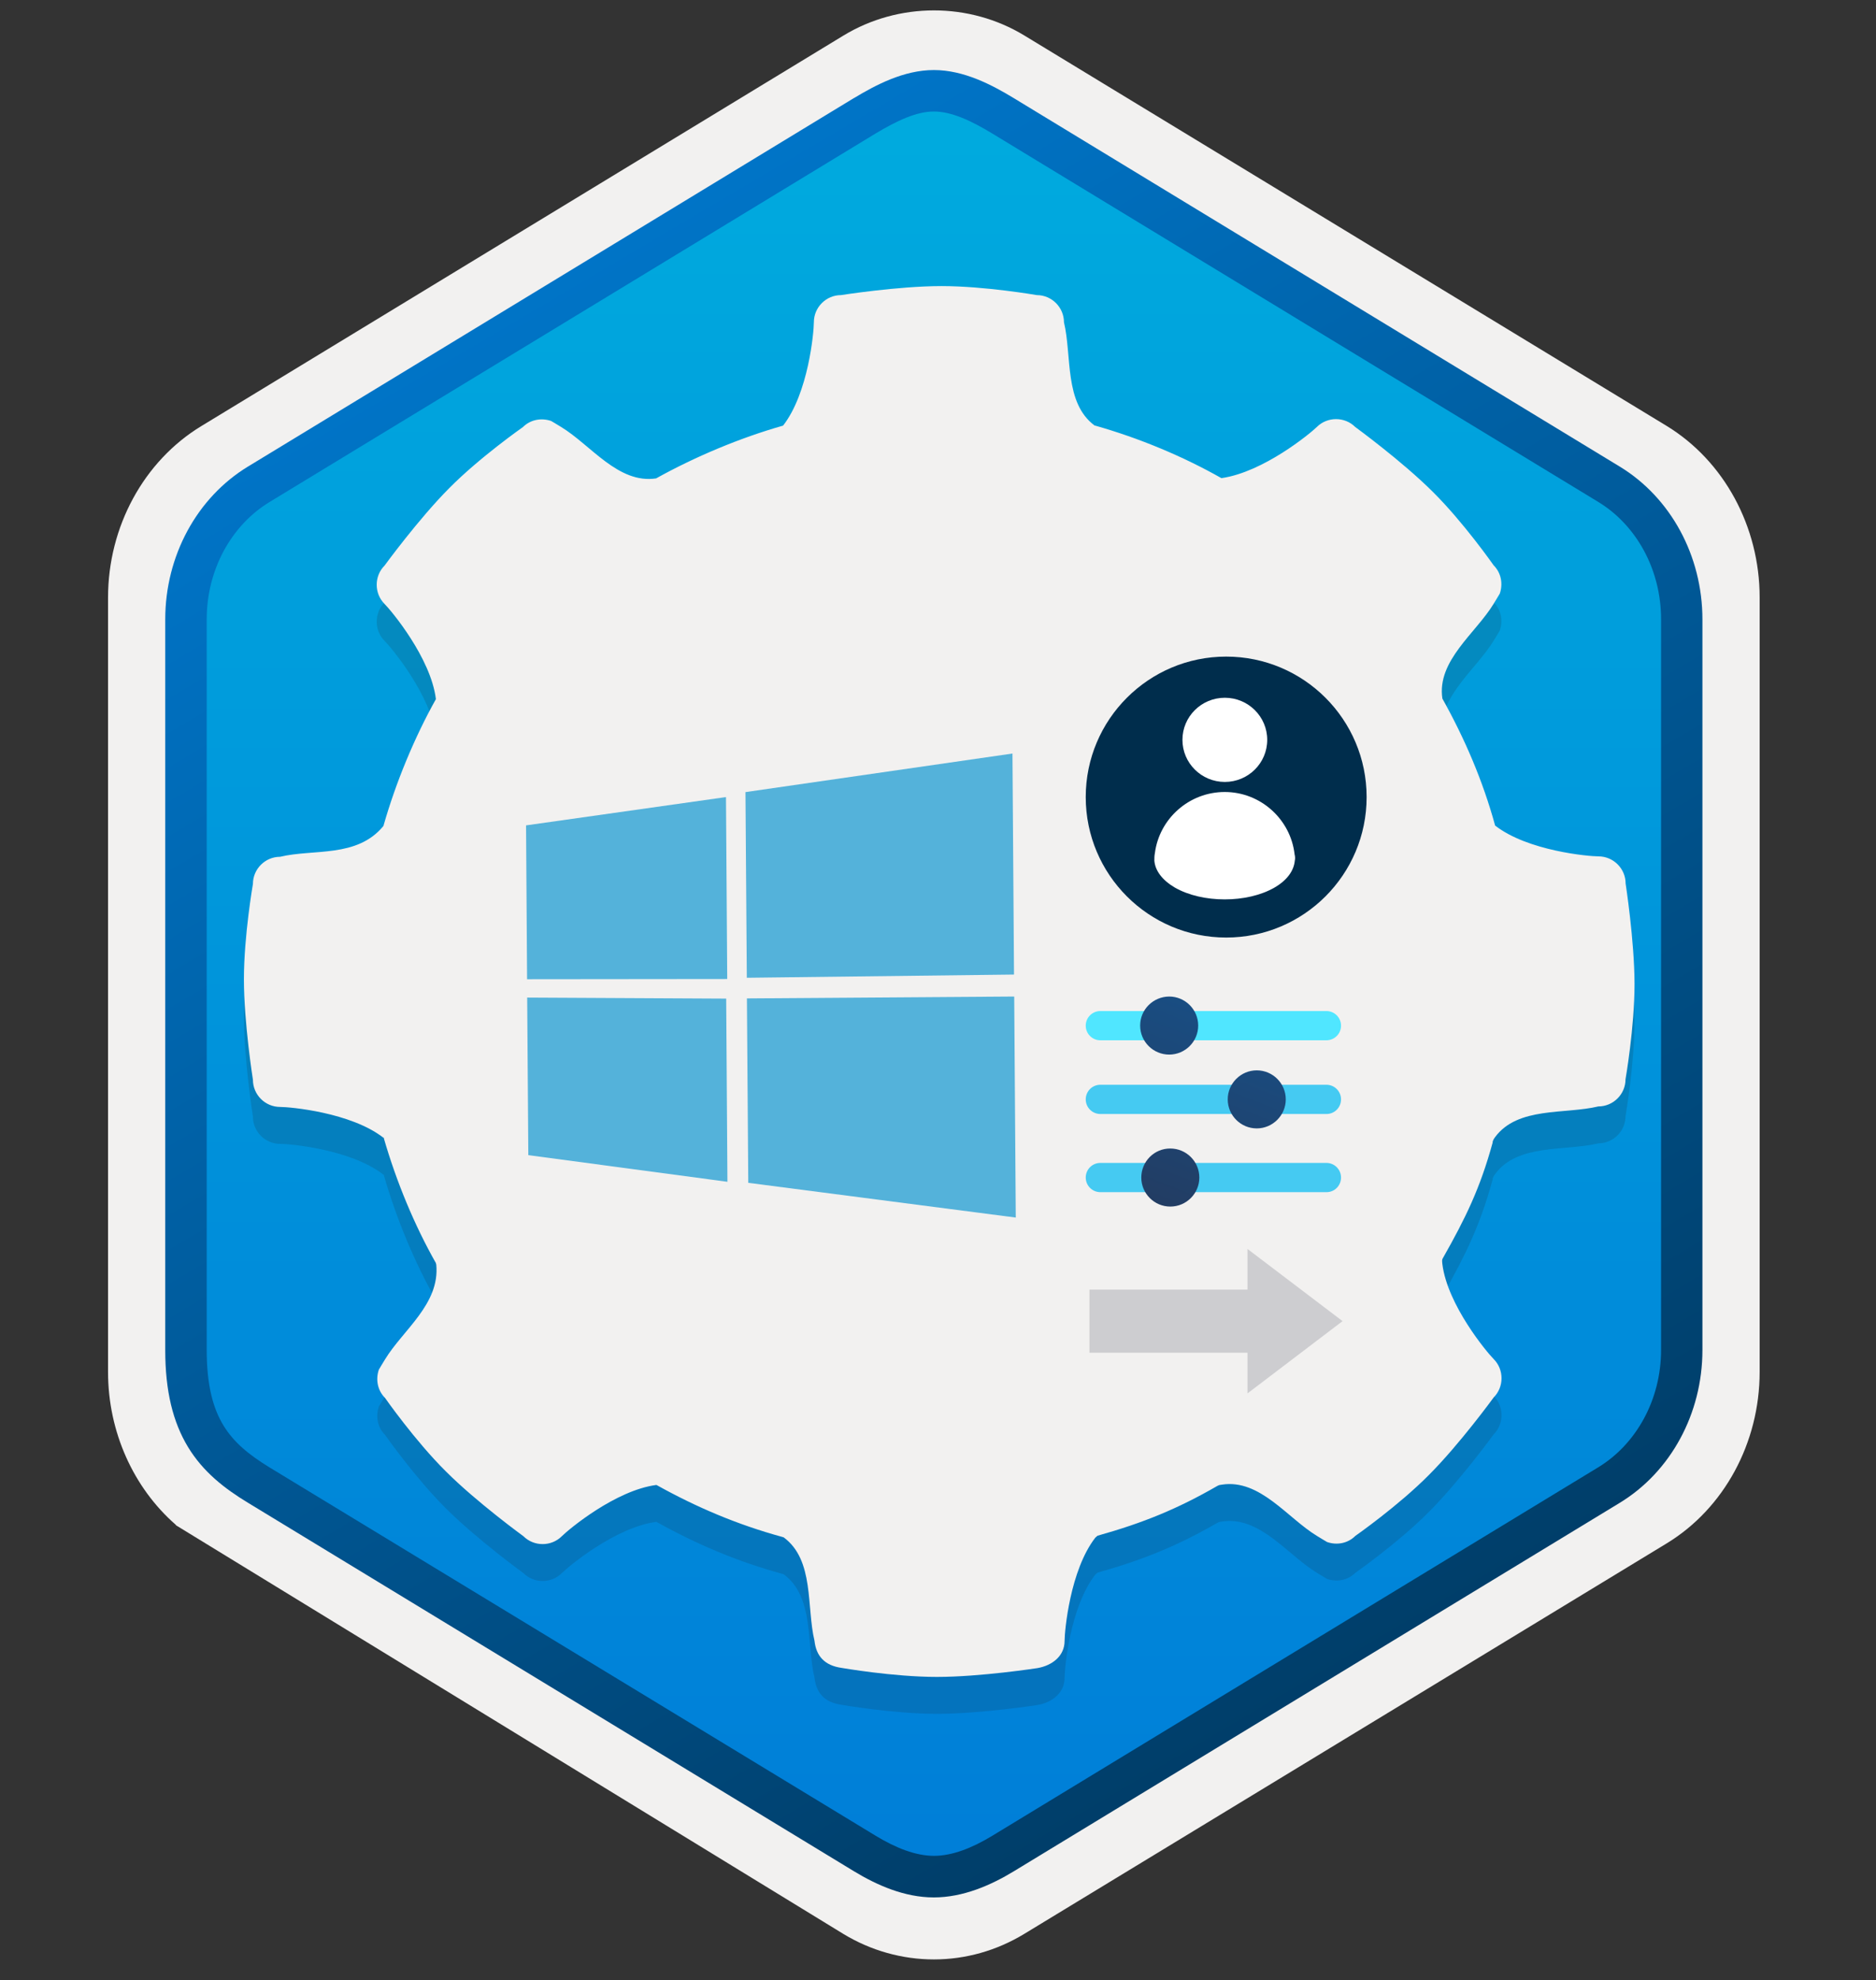 <svg width="181" height="191" viewBox="0 0 181 191" fill="none" xmlns="http://www.w3.org/2000/svg">
<rect x="0" y="0" width="181" height="191" fill="#333333" stroke="none"/>
<path d="M90.104 189.006C93.164 189.006 96.174 188.156 98.834 186.536L160.804 148.876C166.344 145.506 169.774 139.176 169.774 132.336V57.626C169.774 50.806 166.344 44.466 160.804 41.086L98.834 3.426C93.504 0.186 86.684 0.206 81.384 3.426L19.414 41.106C13.874 44.476 10.424 50.806 10.424 57.646V132.346C10.424 138.106 12.874 143.526 16.974 147.096V147.126L81.384 186.556C84.024 188.156 87.044 189.006 90.104 189.006ZM90.754 7.956C92.704 7.956 95.184 9.166 96.894 10.216L157.654 47.406C161.404 49.686 163.524 56.286 163.524 61.036L162.894 132.336C162.894 137.086 159.694 141.356 155.944 143.636L95.544 180.016C92.114 182.106 89.324 182.106 85.884 180.016L24.674 143.546C20.924 141.266 17.904 137.066 17.904 132.336V58.696C17.904 53.956 20.634 49.066 24.404 46.776L84.984 10.216C86.684 9.176 88.804 7.956 90.754 7.956Z" fill="#F2F1F0"/>
<path fill-rule="evenodd" clip-rule="evenodd" d="M98.003 11.536C95.553 10.036 92.833 9.286 90.103 9.286C87.373 9.286 84.653 10.046 82.203 11.536L26.073 45.866C21.053 48.936 17.943 54.686 17.943 60.936V129.036C17.943 135.266 21.043 141.036 26.073 144.106L82.203 178.436C84.653 179.936 87.373 180.686 90.103 180.686C92.833 180.686 95.553 179.946 98.003 178.436L154.133 144.106C159.153 141.036 162.263 135.266 162.263 129.036V60.936C162.263 54.706 159.163 48.956 154.133 45.866L98.003 11.536Z" fill="url(#paint0_linear)"/>
<path fill-rule="evenodd" clip-rule="evenodd" d="M90.103 10.756C91.783 10.756 93.673 11.626 95.733 12.876L154.203 48.416C157.853 50.636 160.263 54.906 160.263 59.736V130.216C160.263 135.036 157.853 139.316 154.203 141.536L95.743 177.076C93.783 178.266 91.863 179.016 90.113 179.016C88.363 179.016 86.443 178.266 84.483 177.076L26.003 141.546C23.993 140.316 22.543 139.116 21.563 137.506C20.583 135.906 19.943 133.686 19.943 130.226V59.746C19.943 54.916 22.353 50.646 26.003 48.426L84.463 12.886C86.553 11.636 88.413 10.756 90.103 10.756ZM97.813 180.506L156.273 144.966C161.193 141.976 164.253 136.356 164.253 130.226V59.746C164.253 53.616 161.193 47.996 156.273 45.006L97.813 9.466C95.703 8.186 92.993 6.756 90.103 6.756C87.203 6.756 84.493 8.196 82.403 9.456H82.393L23.923 45.006C19.003 47.996 15.943 53.616 15.943 59.746V130.226C15.943 134.186 16.683 137.176 18.143 139.586C19.603 141.986 21.663 143.586 23.923 144.956L82.383 180.496C84.603 181.846 87.273 183.026 90.093 183.026C92.913 183.026 95.593 181.856 97.813 180.506Z" fill="url(#paint1_linear)"/>
<path opacity="0.15" d="M156.843 88.786C156.843 87.346 155.663 86.166 154.223 86.166C153.283 86.166 147.403 85.646 144.253 83.196C144.253 83.196 144.273 83.156 144.253 83.196C143.063 78.856 141.313 74.796 139.163 70.946C138.613 67.296 142.383 64.646 144.113 61.796C144.413 61.296 144.593 61.016 144.703 60.816C145.023 59.886 144.843 58.826 144.113 58.096C144.113 58.096 141.213 53.946 138.233 50.996C135.263 48.036 130.753 44.746 130.753 44.746C129.743 43.736 128.063 43.736 127.053 44.746C126.373 45.406 121.903 49.086 117.883 49.676C117.833 49.676 117.833 49.676 117.833 49.676C114.093 47.556 109.893 45.816 105.673 44.616H105.623C102.653 42.426 103.433 37.886 102.653 34.646C102.653 33.206 101.473 32.026 100.033 32.026C100.033 32.026 95.043 31.156 90.843 31.156C86.643 31.156 81.143 32.026 81.143 32.026C79.703 32.026 78.523 33.206 78.523 34.646C78.523 35.586 78.003 41.466 75.553 44.616C71.383 45.796 67.003 47.646 63.303 49.706C59.653 50.256 57.003 46.486 54.153 44.756C53.653 44.456 53.373 44.276 53.173 44.166C52.243 43.846 51.183 44.026 50.453 44.756C50.453 44.756 46.303 47.656 43.353 50.636C40.393 53.606 37.103 58.116 37.103 58.116C36.093 59.126 36.093 60.806 37.103 61.816C37.763 62.476 41.553 67.016 42.053 70.966V71.006C39.983 74.706 38.173 79.076 36.993 83.236C36.993 83.236 37.043 83.166 36.993 83.236C34.443 86.336 30.263 85.426 27.023 86.206C25.583 86.206 24.403 87.386 24.403 88.826C24.403 88.826 23.533 93.816 23.533 98.016C23.533 102.216 24.403 107.716 24.403 107.716C24.403 109.156 25.583 110.336 27.023 110.336C27.963 110.336 33.843 110.856 36.993 113.306C37.063 113.266 37.033 113.356 37.033 113.356C38.243 117.536 39.973 121.726 42.073 125.426C42.033 125.476 42.073 125.426 42.093 125.546C42.453 129.356 38.873 131.846 37.143 134.696C36.843 135.196 36.663 135.476 36.553 135.676C36.233 136.606 36.413 137.666 37.143 138.396C37.143 138.396 40.043 142.546 43.023 145.496C45.993 148.466 50.503 151.746 50.503 151.746C51.513 152.756 53.193 152.756 54.203 151.746C54.863 151.086 59.403 147.296 63.353 146.796C63.353 146.796 63.333 146.816 63.403 146.836C67.213 148.956 71.143 150.626 75.453 151.806C75.493 151.826 75.613 151.856 75.613 151.856C78.583 154.046 77.803 158.586 78.583 161.826C78.743 163.286 79.543 164.216 81.203 164.446C81.203 164.446 86.193 165.316 90.393 165.316C94.593 165.316 100.093 164.466 100.093 164.466C101.533 164.216 102.713 163.286 102.713 161.846C102.713 160.906 103.233 155.026 105.683 151.876C105.683 151.876 105.793 151.786 105.893 151.696C110.273 150.466 113.603 149.116 117.463 146.886C117.663 146.816 117.443 146.836 117.913 146.766C121.563 146.216 124.213 149.986 127.063 151.716C127.563 152.016 127.843 152.196 128.043 152.306C128.973 152.626 130.033 152.446 130.763 151.716C130.763 151.716 134.913 148.816 137.863 145.836C140.833 142.866 144.113 138.356 144.113 138.356C145.123 137.346 145.123 135.666 144.113 134.656C143.453 133.996 139.663 129.456 139.163 125.506C139.113 125.096 139.143 125.046 139.203 124.936C141.413 121.036 142.803 118.186 144.013 113.776C144.013 113.776 143.963 113.636 144.243 113.256C146.433 110.286 150.973 111.066 154.213 110.286C155.653 110.286 156.833 109.106 156.833 107.666C156.833 107.666 157.703 102.676 157.703 98.476C157.693 94.286 156.843 88.786 156.843 88.786Z" fill="#1F1D20"/>
<path d="M156.843 85.226C156.843 83.786 155.663 82.606 154.223 82.606C153.283 82.606 147.403 82.086 144.253 79.636C144.253 79.636 144.273 79.596 144.253 79.636C143.063 75.296 141.313 71.236 139.163 67.386C138.613 63.736 142.383 61.086 144.113 58.236C144.413 57.736 144.593 57.456 144.703 57.256C145.023 56.326 144.843 55.266 144.113 54.536C144.113 54.536 141.213 50.386 138.233 47.436C135.263 44.476 130.753 41.186 130.753 41.186C129.743 40.176 128.063 40.176 127.053 41.186C126.373 41.846 121.903 45.526 117.883 46.116C117.833 46.116 117.833 46.116 117.833 46.116C114.093 43.996 109.893 42.256 105.673 41.056H105.623C102.653 38.866 103.433 34.326 102.653 31.086C102.653 29.646 101.473 28.466 100.033 28.466C100.033 28.466 95.043 27.596 90.843 27.596C86.643 27.596 81.143 28.466 81.143 28.466C79.703 28.466 78.523 29.646 78.523 31.086C78.523 32.026 78.003 37.906 75.553 41.056C71.383 42.236 67.003 44.086 63.303 46.146C59.653 46.696 57.003 42.926 54.153 41.196C53.653 40.896 53.373 40.716 53.173 40.606C52.243 40.286 51.183 40.466 50.453 41.196C50.453 41.196 46.303 44.096 43.353 47.076C40.393 50.046 37.103 54.556 37.103 54.556C36.093 55.566 36.093 57.246 37.103 58.256C37.763 58.916 41.553 63.456 42.053 67.406V67.446C39.983 71.146 38.173 75.516 36.993 79.676C36.993 79.676 37.043 79.606 36.993 79.676C34.443 82.776 30.263 81.866 27.023 82.646C25.583 82.646 24.403 83.826 24.403 85.266C24.403 85.266 23.533 90.256 23.533 94.456C23.533 98.656 24.403 104.156 24.403 104.156C24.403 105.596 25.583 106.776 27.023 106.776C27.963 106.776 33.843 107.296 36.993 109.746C37.063 109.706 37.033 109.796 37.033 109.796C38.243 113.976 39.973 118.166 42.073 121.866C42.033 121.916 42.073 121.866 42.093 121.986C42.453 125.796 38.873 128.286 37.143 131.136C36.843 131.636 36.663 131.916 36.553 132.116C36.233 133.046 36.413 134.106 37.143 134.836C37.143 134.836 40.043 138.986 43.023 141.936C45.993 144.906 50.503 148.186 50.503 148.186C51.513 149.196 53.193 149.196 54.203 148.186C54.863 147.526 59.403 143.736 63.353 143.236C63.353 143.236 63.333 143.256 63.403 143.276C67.213 145.396 71.143 147.066 75.453 148.246C75.493 148.266 75.613 148.296 75.613 148.296C78.583 150.486 77.803 155.026 78.583 158.266C78.743 159.726 79.543 160.656 81.203 160.886C81.203 160.886 86.193 161.756 90.393 161.756C94.593 161.756 100.093 160.906 100.093 160.906C101.533 160.656 102.713 159.726 102.713 158.286C102.713 157.346 103.233 151.466 105.683 148.316C105.683 148.316 105.793 148.226 105.893 148.136C110.273 146.906 113.603 145.556 117.463 143.326C117.663 143.256 117.443 143.276 117.913 143.206C121.563 142.656 124.213 146.426 127.063 148.156C127.563 148.456 127.843 148.636 128.043 148.746C128.973 149.066 130.033 148.886 130.763 148.156C130.763 148.156 134.913 145.256 137.863 142.276C140.833 139.306 144.113 134.796 144.113 134.796C145.123 133.786 145.123 132.106 144.113 131.096C143.453 130.436 139.663 125.896 139.163 121.946C139.113 121.536 139.143 121.486 139.203 121.376C141.413 117.476 142.803 114.626 144.013 110.216C144.013 110.216 143.963 110.076 144.243 109.696C146.433 106.726 150.973 107.506 154.213 106.726C155.653 106.726 156.833 105.546 156.833 104.106C156.833 104.106 157.703 99.116 157.703 94.916C157.693 90.726 156.843 85.226 156.843 85.226Z" fill="#F2F1F0"/>
<path d="M129.533 127.436L120.363 134.406V130.486H105.113V124.396H120.363V120.476L129.533 127.436Z" fill="#CDCDD0"/>
<path d="M50.754 79.616L50.854 94.456L70.164 94.436L70.044 76.886L50.754 79.616Z" fill="#54B2DA"/>
<path d="M50.864 96.226L50.974 111.426L70.184 113.996L70.064 96.326L50.864 96.226Z" fill="#54B2DA"/>
<path d="M72.064 96.306L72.194 114.096L98.004 117.446L97.853 96.126L72.064 96.306Z" fill="#54B2DA"/>
<path d="M71.924 76.406L72.054 94.316L97.834 94.006L97.684 72.686L71.924 76.406Z" fill="#54B2DA"/>
<path d="M118.304 90.436C125.784 90.436 131.854 84.366 131.854 76.886C131.854 69.406 125.784 63.336 118.304 63.336C110.824 63.336 104.754 69.406 104.754 76.886C104.754 84.366 110.824 90.436 118.304 90.436Z" fill="#002D4C"/>
<path d="M124.904 82.406C124.524 79.046 121.644 76.396 118.164 76.396C114.714 76.396 111.844 78.986 111.424 82.306C111.374 82.536 111.374 82.796 111.374 83.026C111.454 83.976 112.124 84.896 113.354 85.616C116.004 87.136 120.324 87.136 122.964 85.616C124.204 84.896 124.834 83.976 124.924 83.026C124.974 82.826 124.954 82.596 124.904 82.406Z" fill="white"/>
<path d="M118.174 75.426C120.434 75.426 122.264 73.606 122.264 71.366C122.264 69.126 120.434 67.306 118.174 67.306C115.914 67.306 114.084 69.126 114.084 71.366C114.084 73.606 115.914 75.426 118.174 75.426Z" fill="white"/>
<path d="M129.384 98.936C129.384 98.156 128.754 97.526 127.974 97.526H106.164C105.384 97.526 104.754 98.156 104.754 98.936C104.754 99.716 105.384 100.346 106.164 100.346H127.984C128.764 100.336 129.384 99.716 129.384 98.936Z" fill="#50E6FF"/>
<path d="M110.004 98.926C110.004 100.476 111.264 101.726 112.804 101.726C114.354 101.726 115.604 100.466 115.604 98.926C115.604 97.376 114.344 96.126 112.804 96.126C111.264 96.136 110.004 97.376 110.004 98.926Z" fill="url(#paint2_linear)"/>
<path d="M129.384 106.046C129.384 105.266 128.754 104.636 127.974 104.636H106.164C105.384 104.636 104.754 105.266 104.754 106.046C104.754 106.826 105.384 107.456 106.164 107.456H127.984C128.764 107.456 129.384 106.826 129.384 106.046Z" fill="#45CAF2"/>
<path d="M118.454 106.046C118.454 107.596 119.714 108.846 121.254 108.846C122.794 108.846 124.054 107.586 124.054 106.046C124.054 104.496 122.794 103.246 121.254 103.246C119.714 103.246 118.454 104.506 118.454 106.046Z" fill="url(#paint3_linear)"/>
<path d="M129.384 113.586C129.384 112.806 128.754 112.176 127.974 112.176H106.164C105.384 112.176 104.754 112.806 104.754 113.586C104.754 114.366 105.384 114.996 106.164 114.996H127.984C128.764 114.996 129.384 114.366 129.384 113.586Z" fill="#45CAF2"/>
<path d="M110.114 113.586C110.114 115.136 111.374 116.386 112.914 116.386C114.464 116.386 115.714 115.126 115.714 113.586C115.714 112.036 114.454 110.786 112.914 110.786C111.364 110.776 110.114 112.036 110.114 113.586Z" fill="url(#paint4_linear)"/>
<defs>
<linearGradient id="paint0_linear" x1="90.103" y1="9.286" x2="90.103" y2="180.686" gradientUnits="userSpaceOnUse">
<stop stop-color="#00ABDE"/>
<stop offset="1" stop-color="#007ED8"/>
</linearGradient>
<linearGradient id="paint1_linear" x1="36.223" y1="4.077" x2="202.9" y2="286.408" gradientUnits="userSpaceOnUse">
<stop stop-color="#007ED8"/>
<stop offset="0.707" stop-color="#002D4C"/>
</linearGradient>
<linearGradient id="paint2_linear" x1="116.851" y1="88.674" x2="89.939" y2="156.947" gradientUnits="userSpaceOnUse">
<stop stop-color="#15548F"/>
<stop offset="0.418" stop-color="#243A5E"/>
<stop offset="0.968" stop-color="#1A2C45"/>
</linearGradient>
<linearGradient id="paint3_linear" x1="126.591" y1="92.513" x2="99.678" y2="160.786" gradientUnits="userSpaceOnUse">
<stop stop-color="#15548F"/>
<stop offset="0.418" stop-color="#243A5E"/>
<stop offset="0.968" stop-color="#1A2C45"/>
</linearGradient>
<linearGradient id="paint4_linear" x1="121.944" y1="90.681" x2="95.031" y2="158.954" gradientUnits="userSpaceOnUse">
<stop stop-color="#15548F"/>
<stop offset="0.418" stop-color="#243A5E"/>
<stop offset="0.968" stop-color="#1A2C45"/>
</linearGradient>
</defs>
</svg>
